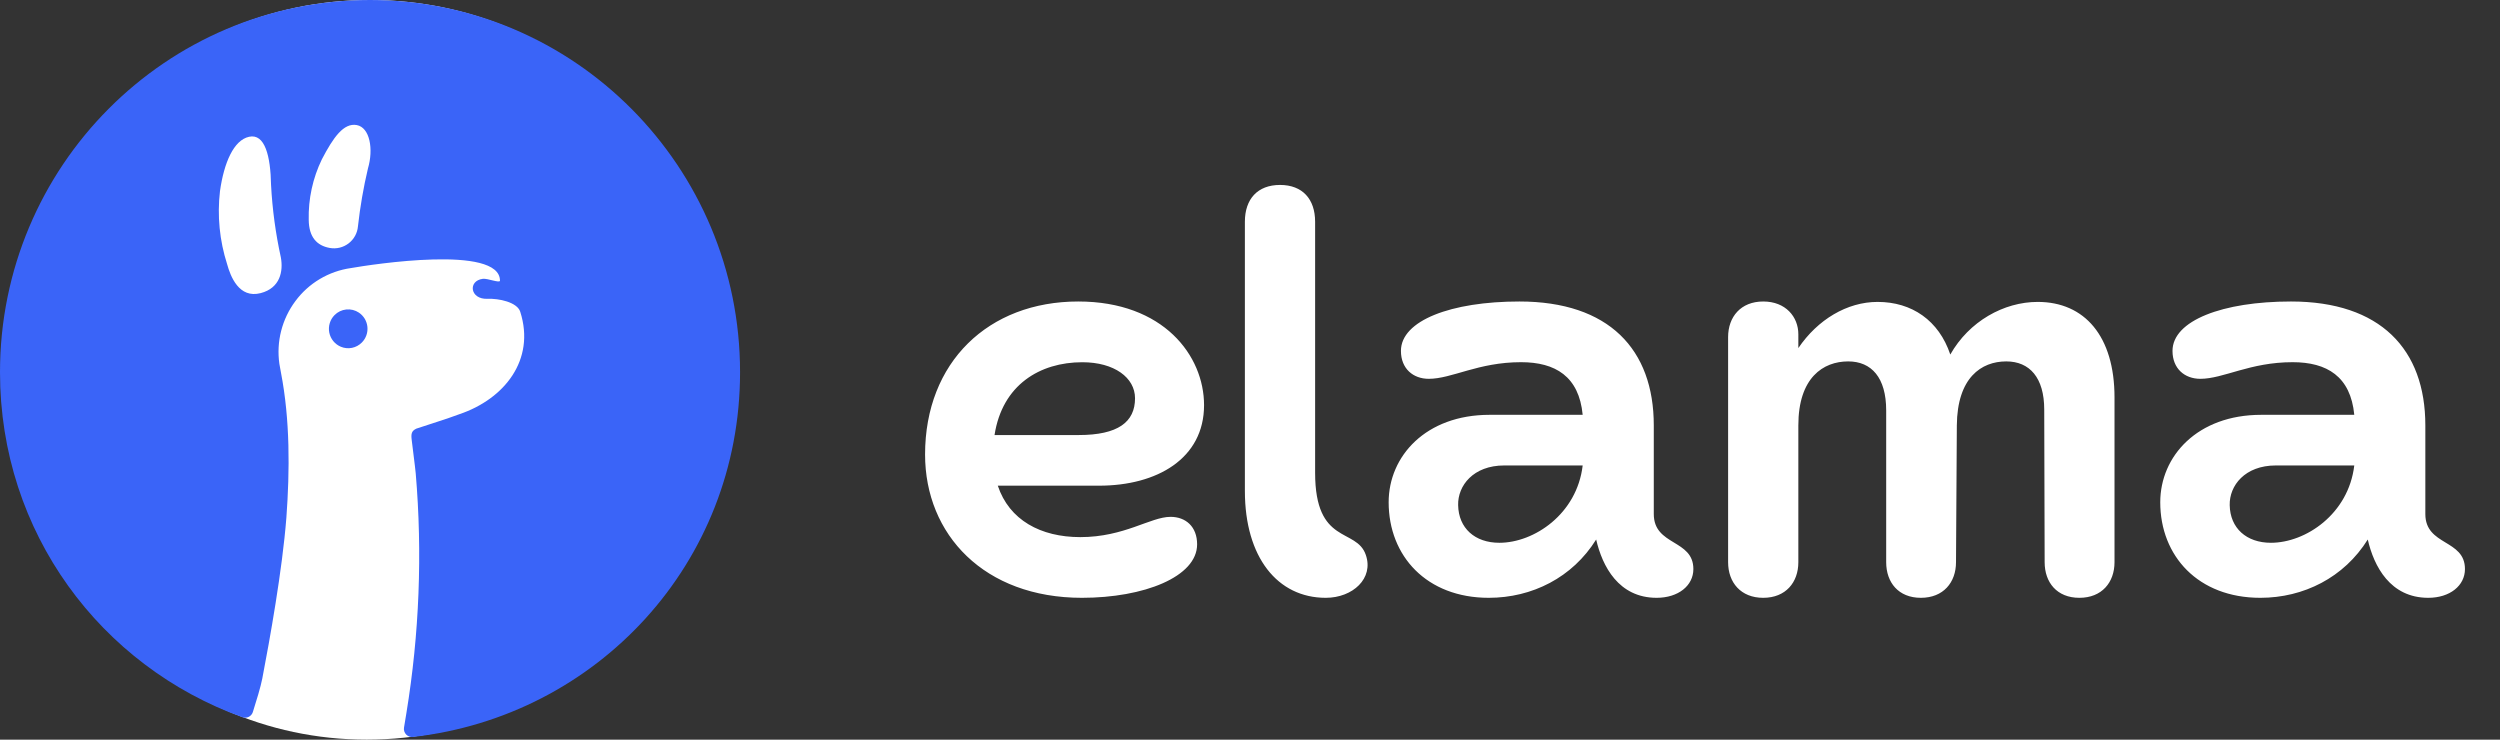 <?xml version="1.0" encoding="UTF-8"?>
<svg xmlns="http://www.w3.org/2000/svg" width="169" height="50" viewBox="0 0 169 50" fill="none">
  <rect x="0" y="0" width="169" height="50" fill="#333333" stroke="none"/>
  <path d="M49.581 24.89C49.581 38.635 38.358 50 24.79 50C11.22 50 0.445 38.635 0.445 24.89C0.445 11.144 11.445 0 25.013 0C38.584 0 49.581 11.144 49.581 24.89Z" fill="white"></path>
  <path fill-rule="evenodd" clip-rule="evenodd" d="M17.093 48.133C17.071 48.204 17.034 48.269 16.986 48.325C16.938 48.381 16.88 48.427 16.813 48.46C16.747 48.492 16.675 48.512 16.601 48.516C16.528 48.521 16.454 48.51 16.384 48.485C6.818 45.042 0 36.008 0 25.163C0 11.267 11.2 0 25.014 0C38.828 0 50.028 11.267 50.028 25.163C50.028 38.073 40.364 48.413 27.916 49.819C27.831 49.829 27.746 49.819 27.666 49.79C27.586 49.761 27.514 49.714 27.456 49.653C27.397 49.591 27.353 49.517 27.328 49.436C27.303 49.355 27.297 49.269 27.311 49.185L27.472 48.206C28.347 42.852 28.562 37.408 28.103 32.002C28.103 32.002 28.041 31.377 27.832 29.746C27.778 29.327 27.818 29.129 28.147 28.975C29.121 28.644 30.104 28.358 31.065 27.996C34.067 26.981 36.214 24.35 35.168 21.075C34.959 20.421 33.709 20.167 32.958 20.2C31.766 20.252 31.614 18.977 32.641 18.848C32.96 18.808 33.798 19.158 33.798 18.973C33.798 16.531 25.12 17.877 23.715 18.123C22.974 18.228 22.262 18.48 21.619 18.862C20.976 19.245 20.415 19.751 19.97 20.352C19.061 21.569 18.671 23.095 18.886 24.598C18.913 24.775 18.959 25.008 18.994 25.194C19.609 28.381 19.594 31.775 19.359 34.998C19.084 38.531 18.233 43.258 17.731 45.869C17.62 46.438 17.324 47.41 17.093 48.133ZM18.323 12.502C18.41 14.15 18.633 15.79 18.986 17.402C19.154 18.331 18.948 19.469 17.622 19.815C16.151 20.2 15.578 18.671 15.354 17.86C14.842 16.266 14.678 14.58 14.871 12.917C15.142 10.998 15.799 9.473 16.837 9.246C17.914 9.008 18.29 10.571 18.323 12.502ZM21.758 10.771C22.536 9.281 23.23 8.296 24.114 8.454C25.002 8.615 25.26 10.079 24.874 11.387C24.569 12.678 24.343 13.986 24.197 15.304C24.177 15.529 24.111 15.747 24.003 15.944C23.894 16.142 23.745 16.315 23.567 16.452C23.387 16.589 23.182 16.688 22.963 16.741C22.744 16.794 22.516 16.802 22.294 16.762C21.41 16.604 20.883 16.023 20.87 14.863C20.837 13.446 21.141 12.044 21.758 10.771Z" fill="#3A64F8"></path>
  <path d="M24.261 21.133C24.01 20.965 23.709 20.89 23.408 20.921C23.108 20.951 22.828 21.085 22.616 21.3C22.464 21.453 22.353 21.64 22.291 21.847C22.228 22.053 22.218 22.271 22.259 22.482C22.301 22.693 22.394 22.891 22.53 23.058C22.666 23.225 22.841 23.356 23.039 23.439C23.277 23.54 23.54 23.566 23.794 23.515C24.047 23.464 24.279 23.338 24.461 23.154C24.598 23.016 24.702 22.85 24.767 22.667C24.832 22.485 24.856 22.29 24.837 22.097C24.818 21.904 24.756 21.717 24.657 21.55C24.557 21.384 24.422 21.241 24.261 21.133Z" fill="#3A64F8"></path>
  <path d="M84.154 14.989V33.188C84.154 37.676 86.363 40.412 89.623 40.412C91.446 40.412 92.88 39.097 92.329 37.512C91.695 35.652 88.902 36.882 88.902 31.954V14.991C88.902 13.459 88.049 12.502 86.531 12.502C85.01 12.502 84.154 13.456 84.154 14.989ZM62.535 30.724C62.535 36.144 66.539 40.412 73.138 40.412C77.335 40.412 80.925 38.991 80.925 36.798C80.925 35.596 80.15 34.939 79.13 34.939C77.776 34.939 76.009 36.309 73.029 36.309C70.35 36.309 68.222 35.157 67.451 32.832H74.298C78.218 32.832 81.394 30.998 81.394 27.387C81.394 24.048 78.66 20.381 72.889 20.381C66.816 20.381 62.535 24.484 62.535 30.724ZM67.23 29.412C67.753 26.019 70.294 24.487 73.166 24.487C75.319 24.487 76.728 25.527 76.728 26.923C76.728 28.536 75.567 29.409 72.919 29.409H67.23V29.412ZM93.873 33.954C93.873 37.593 96.443 40.412 100.639 40.412C103.567 40.412 106.301 39.042 107.901 36.471C108.315 38.278 109.419 40.412 111.988 40.412C113.451 40.412 114.472 39.592 114.472 38.468C114.472 36.443 111.796 36.91 111.796 34.748V28.755C111.796 23.609 108.756 20.381 102.711 20.381C98.098 20.381 94.703 21.667 94.703 23.72C94.703 24.923 95.531 25.608 96.582 25.608C98.156 25.608 99.921 24.484 102.82 24.484C105.141 24.484 106.741 25.443 106.989 28.042H100.693C96.387 28.042 93.873 30.833 93.873 33.954ZM98.57 34.144C98.54 32.832 99.591 31.465 101.688 31.465H106.989C106.603 34.748 103.704 36.692 101.358 36.692C99.7 36.692 98.598 35.705 98.57 34.144ZM116.82 38.004C116.82 39.374 117.676 40.412 119.194 40.412C120.712 40.412 121.568 39.372 121.568 38.004V28.755C121.568 25.524 123.254 24.431 124.937 24.431C126.511 24.431 127.506 25.524 127.506 27.742V38.004C127.506 39.374 128.334 40.412 129.852 40.412C131.371 40.412 132.226 39.372 132.226 38.004L132.282 28.755C132.31 25.524 133.94 24.431 135.623 24.431C137.198 24.431 138.19 25.524 138.19 27.686L138.218 38.004C138.218 39.374 139.048 40.412 140.567 40.412C142.085 40.412 142.941 39.372 142.941 38.004V26.864C142.941 22.733 140.925 20.409 137.749 20.409C135.458 20.409 133.11 21.721 131.84 23.966C131.069 21.667 129.246 20.409 126.925 20.409C124.856 20.409 122.868 21.612 121.568 23.53V22.596C121.568 21.421 120.712 20.381 119.194 20.381C117.676 20.381 116.82 21.421 116.82 22.789V38.004ZM146.033 33.954C146.033 37.593 148.6 40.412 152.799 40.412C155.724 40.412 158.459 39.042 160.061 36.471C160.475 38.278 161.579 40.412 164.148 40.412C165.611 40.412 166.631 39.592 166.631 38.468C166.631 36.443 163.953 36.91 163.953 34.748V28.755C163.953 23.609 160.916 20.381 154.869 20.381C150.258 20.381 146.861 21.667 146.861 23.72C146.861 24.923 147.688 25.608 148.74 25.608C150.314 25.608 152.081 24.484 154.98 24.484C157.298 24.484 158.9 25.443 159.149 28.042H152.853C148.547 28.042 146.033 30.833 146.033 33.954ZM150.728 34.144C150.7 32.832 151.748 31.465 153.848 31.465H159.149C158.761 34.748 155.864 36.692 153.515 36.692C151.86 36.692 150.755 35.705 150.728 34.144Z" fill="white"></path>
</svg>
